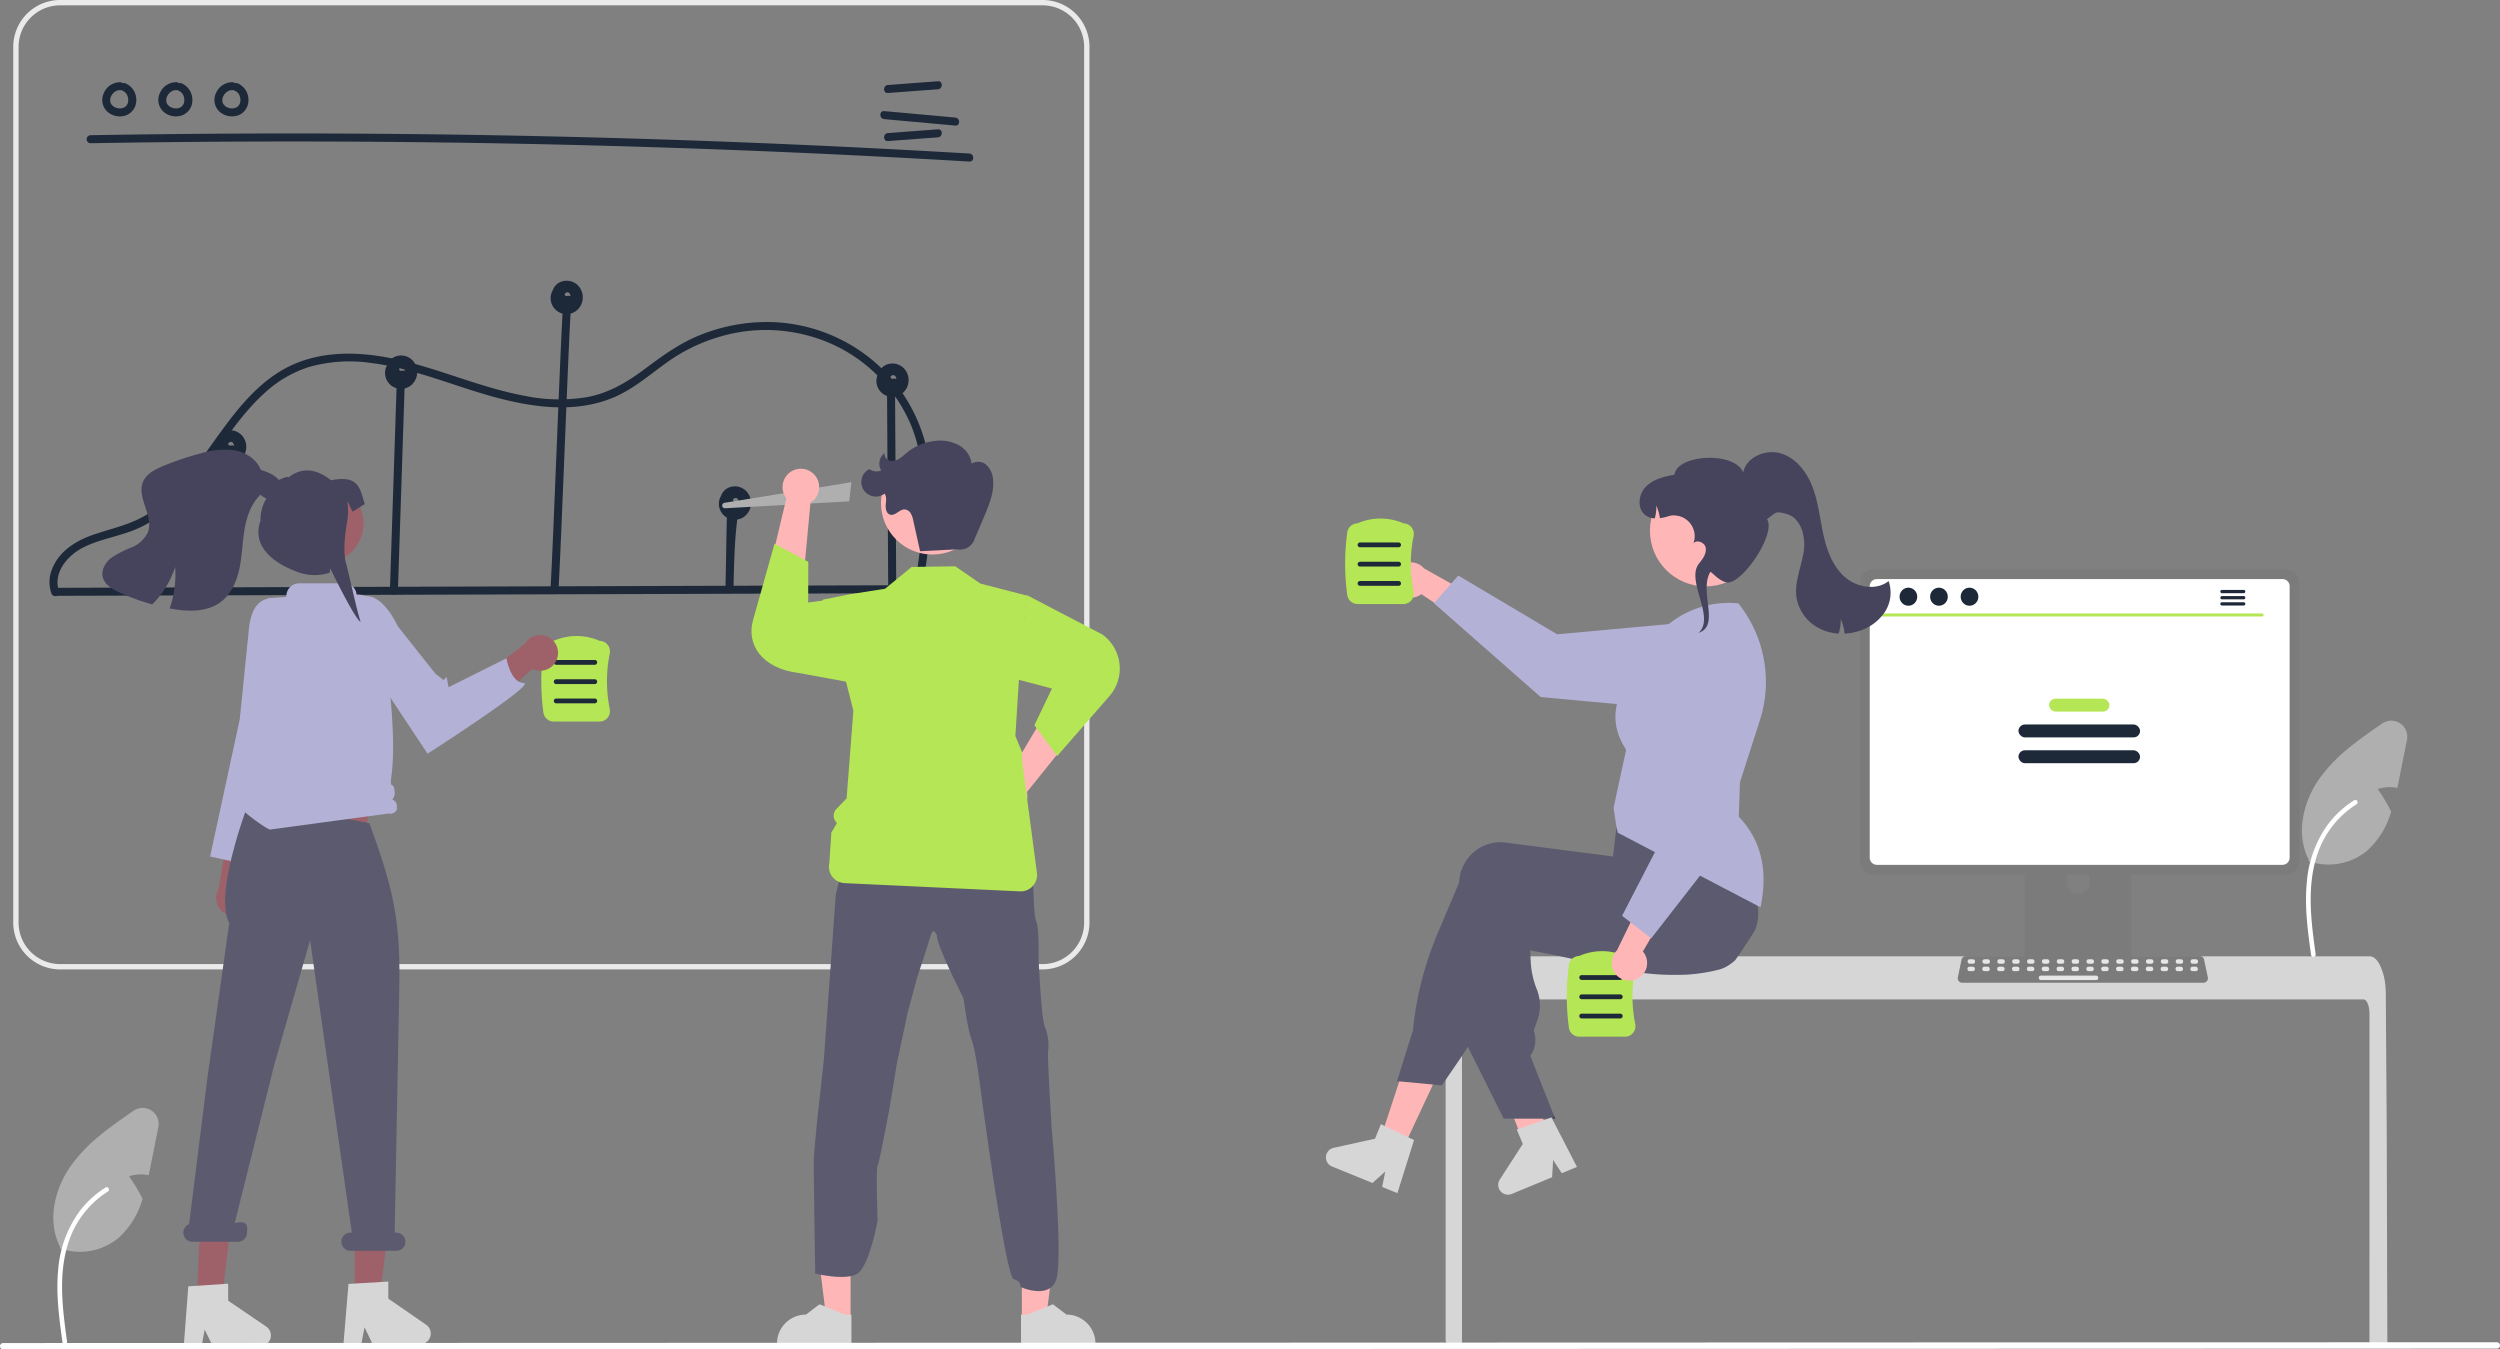<?xml version="1.0" encoding="UTF-8"?>
<svg xmlns="http://www.w3.org/2000/svg" width="623.5" height="336.547" viewBox="0 0 623.5 336.547">
  <rect x="0" y="0" width="623.5" height="336.547" fill="#808080" stroke="none"/>
  <g id="COLLABORATION" transform="translate(0)">
    <path id="Tracé_432" data-name="Tracé 432" d="M178.1,616.97l-1.945,9.758c-.147.746-.3,1.505-.466,2.258a9.515,9.515,0,0,0-4.889.273,45.629,45.629,0,0,1,3.357,5.615,20.665,20.665,0,0,1-6.034,9.791,15.132,15.132,0,0,1-14.62,2.571l.087-.386c-3.237-6.281-1.479-14.2,2.544-20a38.883,38.883,0,0,1,7.227-7.639c2.717-2.265,5.655-4.3,8.565-6.3a3.99,3.99,0,0,1,6.174,4.063Z" transform="translate(-138.604 -335.897)" fill="#afafaf"></path>
    <path id="a4b268fa-75d0-4ac1-9d87-14bdca948464-2189" d="M154.7,680.626c-.819-5.963-1.66-12-1.086-18.029a28.355,28.355,0,0,1,5.468-14.867,24.731,24.731,0,0,1,6.345-5.75c.635-.4,1.218.605.587,1a23.511,23.511,0,0,0-9.3,11.221c-2.025,5.15-2.35,10.764-2,16.234.211,3.308.658,6.594,1.109,9.877a.6.6,0,0,1-.406.715.585.585,0,0,1-.715-.406Z" transform="translate(-139.111 -345.81)" fill="#fff"></path>
    <path id="Tracé_433" data-name="Tracé 433" d="M165.4,249.765q42.8-.744,85.6-.214t85.571,2.347q24,1.018,47.982,2.439c1.284.076,1.28-1.922,0-2q-42.729-2.528-85.52-3.784t-85.595-1.224q-24.022.016-48.042.435a1,1,0,0,0,0,2Z" transform="translate(-142.789 -214.043)" fill="#1d2939"></path>
    <path id="Tracé_434" data-name="Tracé 434" d="M463.941,230.706l12.476-.929c1.275-.095,1.285-2.094,0-2l-12.476.929C462.666,228.8,462.656,230.8,463.941,230.706Z" transform="translate(-242.491 -207.513)" fill="#1d2939"></path>
    <path id="Tracé_435" data-name="Tracé 435" d="M463.941,248.706l12.476-.929c1.275-.095,1.285-2.094,0-2l-12.476.929C462.666,246.8,462.656,248.8,463.941,248.706Z" transform="translate(-242.491 -213.524)" fill="#1d2939"></path>
    <path id="Tracé_436" data-name="Tracé 436" d="M462.533,240.951l17.738,1.611c1.28.116,1.272-1.883,0-2l-17.738-1.611C461.253,238.836,461.261,240.835,462.533,240.951Z" transform="translate(-242.022 -211.243)" fill="#1d2939"></path>
    <path id="Tracé_437" data-name="Tracé 437" d="M174.718,228.141a4.42,4.42,0,0,0-4.085,2.668,3.979,3.979,0,0,0,.916,4.726,4.73,4.73,0,0,0,4.482.911,4,4,0,0,0,2.68-3.758,4.467,4.467,0,0,0-2.783-4.309,1,1,0,0,0-1.229.7,1.027,1.027,0,0,0,.7,1.229c.174.067-.159-.086,0,0,.067.036.135.069.2.108s.109.069.164.1c.186.122-.091-.089.028.02.1.095.206.187.3.292.036.04.175.15.067.073-.083-.059-.032-.045,0,0s.05.071.074.107a3.565,3.565,0,0,1,.212.367c.015.029.028.059.043.088.028.054.069.069,0,0s-.023-.061,0,0c.015.041.031.082.045.123a3.849,3.849,0,0,1,.118.411c.015.064.026.129.039.194.045.229-.007-.143,0,.028.009.142.019.283.017.426q0,.1-.009.2c0,.033-.006.065-.008.1-.01.157-.011-.057.011-.072a1.844,1.844,0,0,0-.09.411c-.018.062-.039.123-.059.184-.07.214.065-.117-.009.03a3.659,3.659,0,0,1-.2.366c-.033.049-.155.161-.055.083s-.057.061-.093.1-.093.094-.142.139a1.129,1.129,0,0,1-.1.086c-.006,0,.167-.116.074-.056-.119.076-.231.157-.356.223-.015.008-.174.082-.174.084-.007-.027.206-.075.06-.028l-.091.032a3.263,3.263,0,0,1-.406.108c-.031.006-.065.009-.1.017-.1.027.1-.016.1-.012a.871.871,0,0,0-.227.02,3.722,3.722,0,0,1-.426,0l-.1-.007c-.076,0-.132-.059-.031,0,.078.046.072.012,0,0l-.1-.017a3.879,3.879,0,0,1-.416-.1c-.074-.022-.145-.048-.218-.074a.578.578,0,0,1-.092-.035c0-.008.187.089.088.036-.125-.067-.254-.124-.376-.2-.065-.039-.127-.082-.191-.124a.615.615,0,0,1-.079-.057c0-.008.155.133.075.057-.1-.1-.21-.183-.306-.286l-.065-.072-.021-.024q-.081-.1,0,0c.053.016.051.074,0,0l-.055-.08a2.088,2.088,0,0,1-.206-.369s.087.24.024.056c-.012-.035-.025-.069-.037-.1q-.034-.1-.061-.21c-.017-.07-.026-.142-.044-.212-.029-.118.017.093.012.088s-.01-.118-.011-.143c-.008-.157.01-.309.013-.465,0-.121-.01.094-.012.088a.338.338,0,0,1,.019-.106c.018-.082.035-.164.057-.246s.055-.185.088-.276c.012-.034.027-.067.039-.1.042-.125-.083.152-.014.038.1-.156.166-.324.267-.478.024-.036.169-.239.092-.137s.079-.091.108-.124c.123-.136.267-.249.394-.379.075-.077-.052.038-.06.043.039-.028.078-.057.118-.085q.1-.072.213-.136c.082-.048.175-.084.254-.135s-.072.026-.075.028a.744.744,0,0,1,.134-.051c.077-.027.414-.173.484-.127,0,0-.255.02-.052.007.048,0,.1-.008.144-.01.1,0,.195,0,.292,0a1.006,1.006,0,0,0,1-1,1.021,1.021,0,0,0-1-1Z" transform="translate(-144.721 -207.634)" fill="#1d2939"></path>
    <path id="Tracé_438" data-name="Tracé 438" d="M195.718,228.141a4.42,4.42,0,0,0-4.085,2.668,3.979,3.979,0,0,0,.916,4.726,4.73,4.73,0,0,0,4.482.911,4,4,0,0,0,2.68-3.758,4.467,4.467,0,0,0-2.783-4.309,1,1,0,0,0-1.229.7,1.027,1.027,0,0,0,.7,1.229c.174.067-.159-.086,0,0,.067.036.135.069.2.108s.109.069.164.1c.186.122-.091-.089.028.02.1.095.206.187.3.292.036.04.175.15.067.073-.083-.059-.032-.045,0,0s.05.071.074.107a3.555,3.555,0,0,1,.212.367c.015.029.028.059.043.088.028.054.069.069,0,0s-.023-.061,0,0c.015.041.031.082.045.123a3.853,3.853,0,0,1,.118.411c.015.064.026.129.039.194.045.229-.006-.143,0,.028.009.142.02.283.017.426q0,.1-.009.2c0,.033-.006.065-.008.1-.01.157-.011-.057.011-.072a1.846,1.846,0,0,0-.09.411c-.018.062-.039.123-.059.184-.07.214.065-.117-.009.03a3.664,3.664,0,0,1-.2.366c-.033.049-.155.161-.055.083s-.057.061-.093.1-.093.094-.142.139a1.133,1.133,0,0,1-.1.086c-.006,0,.167-.116.074-.056-.119.076-.231.157-.356.223-.015.008-.174.082-.174.084-.007-.027.206-.075.06-.028l-.091.032a3.264,3.264,0,0,1-.406.108c-.031.006-.065.009-.1.017-.1.027.1-.016.1-.012a.871.871,0,0,0-.227.02,3.721,3.721,0,0,1-.426,0l-.1-.007c-.076,0-.132-.059-.031,0,.078.046.072.012,0,0l-.1-.017a3.883,3.883,0,0,1-.416-.1c-.073-.022-.145-.048-.218-.074a.578.578,0,0,1-.092-.035c0-.008.187.089.088.036-.125-.067-.254-.124-.376-.2-.065-.039-.127-.082-.191-.124a.615.615,0,0,1-.079-.057c0-.008.155.133.075.057-.1-.1-.21-.183-.306-.286l-.065-.072-.021-.024q-.081-.1,0,0c.053.016.051.074,0,0l-.055-.08a2.087,2.087,0,0,1-.207-.369s.087.24.024.056c-.012-.035-.025-.069-.037-.1q-.034-.1-.061-.21c-.017-.07-.026-.142-.044-.212-.029-.118.017.093.012.088s-.01-.118-.011-.143c-.008-.157.01-.309.013-.465,0-.121-.01.094-.013.088a.339.339,0,0,1,.019-.106c.018-.082.035-.164.057-.246s.055-.185.088-.276c.012-.034.027-.067.039-.1.042-.125-.083.152-.014.038.1-.156.166-.324.267-.478.024-.036.169-.239.092-.137s.079-.091.108-.124c.123-.136.267-.249.394-.379.075-.077-.052.038-.06.043.039-.028.078-.057.118-.085q.1-.072.213-.136c.082-.048.175-.084.254-.135s-.072.026-.075.028a.744.744,0,0,1,.134-.051c.077-.027.414-.173.484-.127,0,0-.255.02-.052.007.048,0,.1-.008.144-.01.1,0,.195,0,.292,0a1.006,1.006,0,0,0,1-1,1.021,1.021,0,0,0-1-1Z" transform="translate(-151.734 -207.634)" fill="#1d2939"></path>
    <path id="Tracé_439" data-name="Tracé 439" d="M216.718,228.141a4.42,4.42,0,0,0-4.085,2.668,3.979,3.979,0,0,0,.916,4.726,4.73,4.73,0,0,0,4.482.911,4,4,0,0,0,2.68-3.758,4.467,4.467,0,0,0-2.783-4.309,1,1,0,0,0-1.229.7,1.027,1.027,0,0,0,.7,1.229c.174.067-.159-.086,0,0,.067.036.135.069.2.108s.109.069.164.1c.186.122-.091-.089.028.02.1.095.206.187.3.292.036.04.175.15.067.073-.083-.059-.032-.045,0,0s.05.071.074.107a3.565,3.565,0,0,1,.212.367c.015.029.028.059.043.088.028.054.069.069,0,0s-.023-.061,0,0c.015.041.031.082.045.123a3.853,3.853,0,0,1,.118.411c.015.064.026.129.039.194.045.229-.007-.143,0,.028.009.142.02.283.017.426q0,.1-.009.2c0,.033-.006.065-.008.1-.01.157-.011-.057.011-.072a1.844,1.844,0,0,0-.09.411c-.018.062-.039.123-.059.184-.07.214.065-.117-.009.03a3.655,3.655,0,0,1-.2.366c-.033.049-.155.161-.055.083s-.057.061-.093.1-.093.094-.142.139a1.129,1.129,0,0,1-.1.086c-.006,0,.167-.116.074-.056-.119.076-.231.157-.356.223-.015.008-.174.082-.174.084-.007-.027.206-.075.06-.028l-.091.032a3.263,3.263,0,0,1-.406.108c-.031.006-.065.009-.1.017-.1.027.1-.016.1-.012a.871.871,0,0,0-.227.02,3.722,3.722,0,0,1-.426,0l-.1-.007c-.076,0-.132-.059-.031,0,.078.046.072.012,0,0l-.1-.017a3.886,3.886,0,0,1-.416-.1c-.074-.022-.145-.048-.218-.074a.578.578,0,0,1-.092-.035c0-.008.187.089.088.036-.125-.067-.254-.124-.376-.2-.065-.039-.127-.082-.191-.124a.615.615,0,0,1-.079-.057c0-.008.155.133.075.057-.1-.1-.21-.183-.306-.286l-.065-.072-.021-.024q-.081-.1,0,0c.053.016.051.074,0,0l-.055-.08a2.086,2.086,0,0,1-.207-.369s.087.24.024.056c-.012-.035-.025-.069-.037-.1q-.034-.1-.061-.21c-.017-.07-.026-.142-.044-.212-.029-.118.017.093.012.088s-.01-.118-.011-.143c-.008-.157.01-.309.013-.465,0-.121-.01.094-.013.088a.339.339,0,0,1,.019-.106c.018-.082.035-.164.057-.246s.055-.185.088-.276c.012-.034.027-.067.039-.1.042-.125-.083.152-.014.038.1-.156.166-.324.267-.478.024-.036.169-.239.092-.137s.079-.091.108-.124c.123-.136.267-.249.394-.379.075-.077-.052.038-.06.043.039-.028.078-.057.118-.085q.1-.072.213-.136c.082-.048.175-.084.254-.135s-.072.026-.075.028a.744.744,0,0,1,.134-.051c.077-.027.414-.173.484-.127,0,0-.255.02-.052.007.048,0,.1-.008.144-.01.1,0,.195,0,.292,0a1.006,1.006,0,0,0,1-1,1.021,1.021,0,0,0-1-1Z" transform="translate(-158.747 -207.634)" fill="#1d2939"></path>
    <path id="Tracé_440" data-name="Tracé 440" d="M393.619,439.124H148.58a11.7,11.7,0,0,1-11.687-11.687v-218.4a11.7,11.7,0,0,1,11.687-11.687H393.619a11.7,11.7,0,0,1,11.687,11.687v218.4A11.7,11.7,0,0,1,393.619,439.124ZM148.58,198.684a10.367,10.367,0,0,0-10.355,10.355v218.4a10.367,10.367,0,0,0,10.355,10.355H393.619a10.367,10.367,0,0,0,10.355-10.355v-218.4a10.367,10.367,0,0,0-10.355-10.355Z" transform="translate(-133.59 -197.352)" fill="#ebeaea"></path>
    <path id="Tracé_441" data-name="Tracé 441" d="M153.347,419.12l86.172-.262,85.732-.261,48.362-.147a1,1,0,0,0,0-2l-86.172.262-85.732.261-48.362.147a1,1,0,0,0,0,2Z" transform="translate(-138.763 -270.523)" fill="#1d2939"></path>
    <path id="Tracé_442" data-name="Tracé 442" d="M218.1,401.767l.533-31.462a1,1,0,0,0-2,0l-.533,31.462A1,1,0,0,0,218.1,401.767Z" transform="translate(-160.042 -254.789)" fill="#1d2939"></path>
    <path id="Tracé_443" data-name="Tracé 443" d="M279.934,392.559l1.3-39.546.371-11.3c.042-1.286-1.956-1.285-2,0l-1.3,39.546-.371,11.3C277.893,393.846,279.891,393.844,279.934,392.559Z" transform="translate(-180.693 -245.242)" fill="#1d2939"></path>
    <path id="Tracé_444" data-name="Tracé 444" d="M341.091,313.571c-.783,14.007-2.232,55.321-3.016,69.328-.072,1.285,1.926,1.281,2,0,.783-14.007,2.232-55.321,3.016-69.328C343.161,312.286,341.163,312.29,341.091,313.571Z" transform="translate(-200.777 -235.843)" fill="#1d2939"></path>
    <path id="Tracé_445" data-name="Tracé 445" d="M403.853,392.419l-.245,13.463a1,1,0,0,0,2,0c.289-15.9,1.031-15.382,1.113-19.87a1,1,0,0,0-2,0S404.142,376.518,403.853,392.419Z" transform="translate(-222.663 -259.418)" fill="#1d2939"></path>
    <path id="Tracé_446" data-name="Tracé 446" d="M464.088,343.457l.226,37.77.065,10.815a1,1,0,0,0,2,0l-.226-37.77-.065-10.815a1,1,0,0,0-2,0Z" transform="translate(-242.861 -245.823)" fill="#1d2939"></path>
    <path id="Tracé_447" data-name="Tracé 447" d="M152.865,385.095c-1.654-4.545,2.074-8.916,5.905-10.881,4.59-2.353,9.87-2.887,14.508-5.155,6.915-3.382,11.952-9.452,16.433-15.528,4.613-6.254,8.834-12.965,14.695-18.161a29.435,29.435,0,0,1,10.7-6.194,36.884,36.884,0,0,1,15.459-1.038c10.669,1.3,20.559,5.705,30.854,8.506,9.706,2.641,20.4,4.125,29.926.019,4.84-2.086,8.8-5.585,13.049-8.613a43.489,43.489,0,0,1,13.593-6.557,40.422,40.422,0,0,1,28.91,2.546,38.792,38.792,0,0,1,18.3,19.31c4.221,10.083,3.671,21.35,2.293,31.963-.356,2.743-.781,5.477-1.209,8.21-.2,1.258,1.728,1.8,1.927.531,1.717-10.944,3.429-22.234,1.292-33.246a40.266,40.266,0,0,0-14.873-24.228,41.323,41.323,0,0,0-27.249-8.6,44.677,44.677,0,0,0-14.969,3.329c-4.942,2.044-9.126,5.074-13.376,8.261-4.37,3.278-8.875,5.989-14.3,7.058a42.606,42.606,0,0,1-15.977-.331c-10.811-2.02-20.889-6.651-31.608-9.023-9.932-2.2-20.649-2.418-29.542,3.193-6.841,4.316-11.675,11.016-16.314,17.486-4.6,6.413-9.255,13.271-15.98,17.652-4.1,2.672-8.713,3.659-13.3,5.161s-9.017,4.049-10.893,8.762a8.521,8.521,0,0,0-.174,6.1c.436,1.2,2.368.681,1.927-.531Z" transform="translate(-138.12 -237.622)" fill="#1d2939"></path>
    <path id="Tracé_448" data-name="Tracé 448" d="M86.17,166.9h0Z" transform="translate(-28.776 -55.74)" fill="#e6e6e6"></path>
    <path id="Tracé_449" data-name="Tracé 449" d="M219.572,360.485a3.971,3.971,0,0,0-4.811-1.781,3.5,3.5,0,0,0-1.991,1.854c-.038.091-.061.186-.092.279-.043.07-.1.133-.134.206a3.968,3.968,0,0,0,6.188,4.741A4.273,4.273,0,0,0,219.572,360.485Zm-2.5,1.7C217.077,362.233,217.074,362.279,217.069,362.182Zm-.254-.578Zm-1.121.451C215.679,362.031,215.677,362.028,215.694,362.055Zm.266.225C216.023,362.3,216,362.3,215.959,362.28Zm.119.057.026-.012a.033.033,0,0,1-.019,0h0l.021,0,0,0-.012,0c.01,0,.012,0,.012,0,.119-.054.038-.028-.031-.007h0a.453.453,0,0,0-.137-.044l-.013-.007c-.038-.027-.232-.178-.052-.02-.039-.034-.078-.068-.114-.106a.521.521,0,0,1-.059-.072q-.035-.061-.068-.122l0-.022c0-.018-.005-.026-.008-.037s0-.024,0-.036a.431.431,0,0,0,.025-.112l.008-.01c.029-.04.054-.087.081-.128-.145.22.057-.024.072-.055,0-.005,0,0,0-.006l.011-.005c.045-.026.087-.056.133-.081s.268-.091.046-.027c.05-.014.1-.033.15-.046l.124-.02.073,0,.05,0c-.037,0,.126.04.175.048l.02.016c.041.03.091.056.134.084-.193-.125,0,.01.039.047s.042.046.063.069a.538.538,0,0,1,.051.071c.032.058.065.117.1.174l.009.015s0,0,0,.006a1.579,1.579,0,0,0,.077.272.22.22,0,0,1,0,.023c0,.051.007.1.007.152v.01A1.094,1.094,0,0,0,216.078,362.336Z" transform="translate(-158.714 -251.158)" fill="#1d2939"></path>
    <path id="Tracé_450" data-name="Tracé 450" d="M218.114,364.255s0,0,0,0Z" transform="translate(-160.715 -253.091)" fill="#e6e6e6"></path>
    <path id="Tracé_451" data-name="Tracé 451" d="M218.113,364.255h0Z" transform="translate(-160.715 -253.091)" fill="#e6e6e6"></path>
    <path id="Tracé_452" data-name="Tracé 452" d="M218.112,364.257h0S218.112,364.257,218.112,364.257Z" transform="translate(-160.713 -253.092)" fill="#e6e6e6"></path>
    <path id="Tracé_453" data-name="Tracé 453" d="M86.177,166.9Z" transform="translate(-28.78 -55.739)" fill="#e6e6e6"></path>
    <path id="Tracé_454" data-name="Tracé 454" d="M150.17,138.9h0Z" transform="translate(-50.15 -46.389)" fill="#e6e6e6"></path>
    <path id="Tracé_455" data-name="Tracé 455" d="M283.572,332.485a3.971,3.971,0,0,0-4.811-1.781,3.494,3.494,0,0,0-1.991,1.854c-.038.091-.061.186-.092.279-.043.07-.1.133-.134.206a3.968,3.968,0,0,0,6.188,4.741A4.273,4.273,0,0,0,283.572,332.485Zm-2.5,1.7C281.077,334.233,281.074,334.279,281.069,334.182Zm-.254-.578Zm-1.121.451C279.679,334.031,279.677,334.028,279.694,334.055Zm.266.225C280.023,334.3,280,334.3,279.959,334.28Zm.119.057.026-.012a.033.033,0,0,1-.019,0h0l.021,0,0,0-.012,0c.01,0,.012,0,.012,0,.119-.054.038-.028-.031-.007h0a.454.454,0,0,0-.137-.044l-.013-.007c-.038-.027-.232-.178-.052-.02-.039-.034-.078-.068-.114-.106a.517.517,0,0,1-.059-.072q-.035-.061-.068-.122l0-.022c0-.018-.005-.026-.008-.037s0-.024,0-.036a.431.431,0,0,0,.025-.112l.008-.01c.029-.04.054-.087.081-.128-.145.22.057-.024.072-.055,0-.005,0,0,0-.006l.011-.005c.045-.026.087-.056.133-.081s.268-.091.046-.027c.05-.014.1-.033.15-.046l.124-.02.073,0,.05,0c-.037,0,.126.04.175.048l.02.016c.041.03.091.056.134.084-.193-.125,0,.01.039.047s.042.046.063.069a.537.537,0,0,1,.051.071c.032.058.065.117.1.174l.009.015a.05.05,0,0,0,0,.006,1.578,1.578,0,0,0,.077.272.228.228,0,0,1,0,.023c0,.051.007.1.007.152v.01a1.094,1.094,0,0,0-1-.007Z" transform="translate(-180.087 -241.807)" fill="#1d2939"></path>
    <path id="Tracé_456" data-name="Tracé 456" d="M282.112,336.257h0S282.112,336.257,282.112,336.257Z" transform="translate(-182.087 -243.741)" fill="#e6e6e6"></path>
    <path id="Tracé_457" data-name="Tracé 457" d="M150.177,138.9Z" transform="translate(-50.153 -46.388)" fill="#e6e6e6"></path>
    <path id="Tracé_458" data-name="Tracé 458" d="M282.114,336.255s0,0,0,0Z" transform="translate(-182.088 -243.74)" fill="#e6e6e6"></path>
    <path id="Tracé_459" data-name="Tracé 459" d="M282.113,336.255h0Z" transform="translate(-182.088 -243.74)" fill="#e6e6e6"></path>
    <path id="Tracé_460" data-name="Tracé 460" d="M212.177,152.9Z" transform="translate(-70.859 -51.063)" fill="#e6e6e6"></path>
    <path id="Tracé_461" data-name="Tracé 461" d="M345.572,304.485a3.971,3.971,0,0,0-4.811-1.781,3.494,3.494,0,0,0-1.991,1.854c-.038.091-.061.186-.092.279-.043.07-.1.133-.134.206a3.968,3.968,0,0,0,6.188,4.741A4.273,4.273,0,0,0,345.572,304.485Zm-2.5,1.7C343.077,306.233,343.074,306.279,343.069,306.182Zm-.254-.578Zm-1.121.451C341.679,306.031,341.677,306.028,341.694,306.055Zm.266.225C342.023,306.3,342,306.3,341.959,306.28Zm.119.057.026-.012a.033.033,0,0,1-.019,0h0l.021,0,0,0-.012,0c.01,0,.012,0,.012,0,.119-.054.038-.028-.031-.007h0a.454.454,0,0,0-.137-.044l-.013-.007c-.038-.027-.232-.178-.052-.02-.039-.034-.078-.068-.114-.106a.519.519,0,0,1-.059-.072q-.035-.061-.068-.122l0-.022c0-.018-.005-.026-.008-.037s0-.024,0-.036a.431.431,0,0,0,.025-.112l.008-.01c.029-.04.054-.087.081-.128-.145.22.057-.024.072-.055,0-.005,0,0,0-.006l.011-.005c.045-.026.087-.056.133-.081s.268-.091.046-.027c.05-.014.1-.033.15-.046l.124-.02.073,0,.05,0c-.037,0,.126.04.175.048l.02.016c.041.03.091.056.134.084-.193-.125,0,.01.039.047s.042.046.063.069a.538.538,0,0,1,.051.071c.032.058.065.117.1.174l.009.015a.044.044,0,0,0,0,.006,1.58,1.58,0,0,0,.077.272.217.217,0,0,1,0,.023c0,.051.007.1.007.152v.01A1.094,1.094,0,0,0,342.078,306.336Z" transform="translate(-200.793 -232.456)" fill="#1d2939"></path>
    <path id="Tracé_462" data-name="Tracé 462" d="M212.17,152.9h0Z" transform="translate(-70.856 -51.064)" fill="#e6e6e6"></path>
    <path id="Tracé_463" data-name="Tracé 463" d="M344.114,350.255h0Z" transform="translate(-202.794 -248.416)" fill="#e6e6e6"></path>
    <path id="Tracé_464" data-name="Tracé 464" d="M344.112,350.257h0Z" transform="translate(-202.792 -248.416)" fill="#e6e6e6"></path>
    <path id="Tracé_465" data-name="Tracé 465" d="M344.114,350.255s0,0,0,0Z" transform="translate(-202.794 -248.416)" fill="#e6e6e6"></path>
    <path id="Tracé_466" data-name="Tracé 466" d="M408.572,381.485a3.971,3.971,0,0,0-4.811-1.781,3.5,3.5,0,0,0-1.991,1.854c-.038.091-.061.186-.092.279-.043.07-.1.133-.134.206a3.968,3.968,0,0,0,6.188,4.741,4.273,4.273,0,0,0,.84-5.3Zm-2.5,1.7C406.077,383.233,406.074,383.279,406.069,383.182Zm-.254-.578Zm-1.121.451C404.679,383.031,404.677,383.028,404.694,383.055Zm.266.225C405.023,383.3,405,383.3,404.959,383.28Zm.119.057.026-.012a.033.033,0,0,1-.019,0h0l.021,0,0,0-.012,0c.01,0,.012,0,.012,0,.119-.054.038-.028-.031-.007h0a.453.453,0,0,0-.137-.044l-.013-.007c-.038-.027-.232-.178-.052-.02-.039-.034-.078-.068-.114-.106a.527.527,0,0,1-.059-.072q-.035-.061-.068-.122l0-.022c0-.018-.005-.026-.008-.037s0-.024,0-.036a.43.43,0,0,0,.025-.112l.008-.01c.029-.04.054-.087.081-.128-.145.22.057-.024.072-.055,0-.005,0,0,0-.006l.011-.005c.045-.026.087-.056.133-.081s.268-.091.046-.027c.05-.014.1-.033.15-.046l.124-.02.073,0,.05,0c-.037,0,.126.04.175.048l.02.016c.041.03.091.056.134.084-.193-.125,0,.01.039.047s.042.046.063.069a.535.535,0,0,1,.051.071c.032.058.065.117.1.174l.009.015s0,0,0,.006a1.577,1.577,0,0,0,.077.272c0,.007,0,.015,0,.023,0,.051.007.1.007.152v.01A1.094,1.094,0,0,0,405.078,383.336Z" transform="translate(-221.833 -258.171)" fill="#1d2939"></path>
    <path id="Tracé_467" data-name="Tracé 467" d="M275.17,121.905h0Z" transform="translate(-91.895 -40.712)" fill="#e6e6e6"></path>
    <path id="Tracé_468" data-name="Tracé 468" d="M407.113,319.255h0Z" transform="translate(-223.833 -238.063)" fill="#e6e6e6"></path>
    <path id="Tracé_469" data-name="Tracé 469" d="M407.112,319.257h0S407.112,319.257,407.112,319.257Z" transform="translate(-223.832 -238.063)" fill="#e6e6e6"></path>
    <path id="Tracé_470" data-name="Tracé 470" d="M407.114,319.255s0,0,0,0Z" transform="translate(-223.834 -238.063)" fill="#e6e6e6"></path>
    <path id="Tracé_471" data-name="Tracé 471" d="M275.177,121.9Z" transform="translate(-91.898 -40.711)" fill="#e6e6e6"></path>
    <path id="Tracé_472" data-name="Tracé 472" d="M466.113,339.255h0Z" transform="translate(-243.537 -244.742)" fill="#e6e6e6"></path>
    <path id="Tracé_473" data-name="Tracé 473" d="M467.572,335.485a3.971,3.971,0,0,0-4.811-1.781,3.5,3.5,0,0,0-1.991,1.854c-.038.091-.061.186-.092.279-.043.07-.1.133-.134.206a3.968,3.968,0,0,0,6.188,4.741,4.273,4.273,0,0,0,.84-5.3Zm-2.5,1.7C465.077,337.233,465.074,337.279,465.069,337.182Zm-.254-.578Zm-1.121.451C463.679,337.031,463.677,337.028,463.694,337.055Zm.266.225C464.023,337.3,464,337.3,463.959,337.28Zm.119.057.026-.012a.034.034,0,0,1-.019,0h0l.021,0,0,0-.012,0c.01,0,.012,0,.012,0,.119-.054.038-.028-.031-.007h0a.455.455,0,0,0-.137-.044l-.013-.007c-.038-.027-.232-.178-.052-.02-.039-.034-.078-.068-.114-.105a.525.525,0,0,1-.059-.072q-.035-.061-.068-.122l0-.022c0-.018-.005-.026-.008-.037s0-.024,0-.036a.432.432,0,0,0,.025-.112l.008-.01c.029-.04.054-.087.081-.128-.145.22.057-.024.072-.055,0-.005,0,0,0-.006l.011-.005c.045-.026.087-.056.133-.081s.268-.091.046-.027c.05-.014.1-.033.15-.046l.124-.02.073,0,.05,0c-.037,0,.126.04.175.048l.02.016c.041.03.091.056.134.084-.193-.125,0,.01.039.047s.042.046.063.069a.541.541,0,0,1,.051.071c.032.058.065.117.1.174l.009.015a.05.05,0,0,0,0,.006,1.576,1.576,0,0,0,.077.272.217.217,0,0,1,0,.023c0,.051.007.1.007.152v.01a1.1,1.1,0,0,0-1-.007Z" transform="translate(-241.536 -242.809)" fill="#1d2939"></path>
    <path id="Tracé_474" data-name="Tracé 474" d="M334.17,141.9h0Z" transform="translate(-111.599 -47.391)" fill="#e6e6e6"></path>
    <path id="Tracé_475" data-name="Tracé 475" d="M334.177,141.9Z" transform="translate(-111.602 -47.39)" fill="#e6e6e6"></path>
    <path id="Tracé_476" data-name="Tracé 476" d="M466.114,339.255s0,0,0,0Z" transform="translate(-243.537 -244.742)" fill="#e6e6e6"></path>
    <path id="Tracé_477" data-name="Tracé 477" d="M466.112,339.257h0S466.112,339.257,466.112,339.257Z" transform="translate(-243.536 -244.743)" fill="#e6e6e6"></path>
    <path id="Tracé_478" data-name="Tracé 478" d="M434.048,382.686l-30.969,1.721a.683.683,0,0,1-.148-1.356l31.653-5.151Z" transform="translate(-222.246 -257.648)" fill="#afafaf"></path>
    <path id="Tracé_479" data-name="Tracé 479" d="M506.991,478.757l11.67-19.634,8.626,4.074s-14.863,18.564-15.336,19.1a4.567,4.567,0,1,1-4.959-3.538Z" transform="translate(-255.831 -284.773)" fill="#ffb6b6"></path>
    <path id="Tracé_480" data-name="Tracé 480" d="M515.248,420.126l18.907,9.864a10.467,10.467,0,0,1,1.772,15.371l-13.034,14.952-5.678-7.695,4.377-9.151-8.475-2.235Z" transform="translate(-259.234 -271.75)" fill="#b5e655"></path>
    <path id="Tracé_481" data-name="Tracé 481" d="M429.569,381.329l-2.13,22.741-9.539.016s5.473-23.142,5.672-23.828a4.567,4.567,0,1,1,6,1.071Z" transform="translate(-227.436 -255.97)" fill="#ffb6b6"></path>
    <path id="Tracé_482" data-name="Tracé 482" d="M447.027,437.212l-21.956-4.026c-9.246-1.112-13.04-7.2-11.372-13.129l5.369-19.1,8.428,4.519-.032,10.144,11.8-1.613Z" transform="translate(-225.905 -265.35)" fill="#b5e655"></path>
    <path id="Tracé_483" data-name="Tracé 483" d="M314.034,482.316H308l-2.872-23.286h8.91Z" transform="translate(-101.9 -153.298)" fill="#ffb6b6"></path>
    <path id="Tracé_484" data-name="Tracé 484" d="M441.446,695.769H422.881v-.235a7.226,7.226,0,0,1,7.225-7.226h0l3.391-2.573,6.327,2.573h1.621Z" transform="translate(-229.099 -360.453)" fill="#d6d6d6"></path>
    <path id="Tracé_485" data-name="Tracé 485" d="M382.635,482.316h6.037l2.872-23.286h-8.91Z" transform="translate(-127.785 -153.298)" fill="#ffb6b6"></path>
    <path id="Tracé_486" data-name="Tracé 486" d="M514.251,695.769h18.565v-.235a7.226,7.226,0,0,0-7.225-7.226h0l-3.391-2.573-6.327,2.573H514.25Z" transform="translate(-259.613 -360.453)" fill="#d6d6d6"></path>
    <path id="Tracé_487" data-name="Tracé 487" d="M436.655,592.368c.089-1.329.8-8.677.8-8.677l1.7-15.584,2.993-41.309,2.668-10.858,13.2,5.144,10.715-5.137,12.735,4.071,9.916,3.719s.017,1.592.093,3.515c.1,2.517.28,5.6.7,6.406.709,1.418.531,9.029.531,9.029s.7,15.486,1.592,17.184a11.8,11.8,0,0,1,.8,5.943c-.267.709.887,19.307.887,19.307s2.964,32.911,1.1,37.874-8.885,1.712-8.885,1.712.34-1.324-1.7-1.948-8.244-47.29-8.244-47.29-1.155-9.568-2.216-12.311-2.038-10.447-2.038-10.447-6.554-12.752-6.639-15.588c0,0-.858-2.653-1.668.267s-3.2,9.916-3.2,9.916l-2.331,8.592-2.742,12.837-1.774,10.808s-2.657,14.344-3.082,14.964,0,13.724,0,13.724-2.055,11.16-4.958,13.109-10.6.031-10.6.031S436.566,593.7,436.655,592.368Z" transform="translate(-233.695 -303.748)" fill="#5c5a6f"></path>
    <path id="Tracé_488" data-name="Tracé 488" d="M447.261,445.421l-1.687,21.858-2.535,2.624a2.445,2.445,0,0,0,.128,3.521h0l-1.4,2.395-.495,7.546a4.1,4.1,0,0,0,3.8,5.055l43.714,2.054a4.1,4.1,0,0,0,4.258-4.637l-3.717-27.983v-2.092l-1.664-4.041.855-13.537,1.989-21.486-11.564-2.987-6.27-4.314-10.893.173L455.17,415l-8.813,1.38-6.665,1.325-.849,1.845,1.7-.369,6.155,24Z" transform="translate(-234.43 -268.167)" fill="#b5e655"></path>
    <circle id="Ellipse_70" data-name="Ellipse 70" cx="12.832" cy="12.832" r="12.832" transform="translate(219.721 112.638)" fill="#ffb6b6"></circle>
    <path id="Tracé_489" data-name="Tracé 489" d="M469.1,389.923l9.271-.473a3.825,3.825,0,0,0,4.4-2.729c.857-1.991,1.714-3.982,2.549-5.982,1.155-2.767,2.29-5.688,1.995-8.672a5.518,5.518,0,0,0-1.6-3.617,3.064,3.064,0,0,0-3.723-.377,6.3,6.3,0,0,0-3.125-4.537,9.648,9.648,0,0,0-5.5-1.167,13.281,13.281,0,0,0-7.564,2.981,16.418,16.418,0,0,1-1.93,1.529,3.029,3.029,0,0,1-2.355.436,1.7,1.7,0,0,1-1.251-1.858,3.279,3.279,0,0,0-.839,4.329,3.026,3.026,0,0,1-2.957-.35,3.616,3.616,0,1,0,3.792,6.12c.563.788.353,1.859.28,2.825s.186,2.166,1.117,2.432c1.258.361,2.278-1.334,3.587-1.316A1.969,1.969,0,0,1,466.8,380.5a5.81,5.81,0,0,1,.625,1.824l1.675,7.542" transform="translate(-239.645 -252.449)" fill="#45445c"></path>
    <path id="Tracé_490" data-name="Tracé 490" d="M903.662,569.8c0-1.987-.667-3.6-1.487-3.6H678.823c-.823,0-1.487,1.616-1.49,3.6v81.8a.742.742,0,0,1-.671.739q-.9.086-1.8.161c-.015,0-.03,0-.044,0-.326.03-.652.052-.979.078h0q-.252-.465-.5-.939a.745.745,0,0,1-.084-.344V565.126c0-.549.022-1.1.059-1.646a21.1,21.1,0,0,1,.278-2.232c.627-3.444,2.043-5.776,3.652-5.783H903.751a1.736,1.736,0,0,1,.682.144,2.659,2.659,0,0,1,.842.59,5.214,5.214,0,0,1,.827,1.131,14.882,14.882,0,0,1,1.561,5.906c0,.022,0,.044,0,.067.052.6.078,1.212.074,1.824l.052,7.944.033,4.738.1,14.866.037,5.279.163,54.2h0a.741.741,0,0,1-.741.741H904.4a.741.741,0,0,1-.741-.741Z" transform="translate(-312.714 -316.948)" fill="#d6d6d6"></path>
    <path id="Tracé_491" data-name="Tracé 491" d="M915.357,499.652H891.291a1.284,1.284,0,0,0-1.282,1.285v38.018h26.634V500.937a1.285,1.285,0,0,0-1.286-1.285Zm-11.952,21.6a2.855,2.855,0,0,1-2.842-2.842v-4.385a2.842,2.842,0,0,1,5.684,0v4.385A2.855,2.855,0,0,1,903.4,521.253Z" transform="translate(-385.102 -298.308)" fill="#7b7b7b"></path>
    <path id="Tracé_492" data-name="Tracé 492" d="M889.885,556.837v3.668a.718.718,0,0,0,.717.717h25.365a.721.721,0,0,0,.717-.717v-3.668Z" transform="translate(-385.06 -317.406)" fill="#3f3d56"></path>
    <path id="Tracé_493" data-name="Tracé 493" d="M934.647,410.571H831.772a3.34,3.34,0,0,0-3.334,3.334v69.421a3.337,3.337,0,0,0,3.334,3.334H934.647a3.337,3.337,0,0,0,3.334-3.334V413.9a3.339,3.339,0,0,0-3.334-3.334Z" transform="translate(-364.539 -268.559)" fill="#7b7b7b"></path>
    <path id="Tracé_494" data-name="Tracé 494" d="M935,414.186H833.84a1.787,1.787,0,0,0-1.783,1.787v67.7a1.786,1.786,0,0,0,1.783,1.783H935a1.786,1.786,0,0,0,1.783-1.783v-67.7A1.787,1.787,0,0,0,935,414.186Z" transform="translate(-365.748 -269.766)" fill="#fff"></path>
    <path id="Tracé_495" data-name="Tracé 495" d="M926.3,562H866.115a1.107,1.107,0,0,1-1.083-1.335l.934-4.435a1.112,1.112,0,0,1,1.083-.879h58.316a1.112,1.112,0,0,1,1.083.879l.934,4.435A1.107,1.107,0,0,1,926.3,562Z" transform="translate(-376.752 -316.911)" fill="#7b7b7b"></path>
    <rect id="Rectangle_394" data-name="Rectangle 394" width="1.854" height="1.112" rx="0.488" transform="translate(490.724 239.242)" fill="#e6e6e6"></rect>
    <rect id="Rectangle_395" data-name="Rectangle 395" width="1.854" height="1.112" rx="0.488" transform="translate(494.431 239.242)" fill="#e6e6e6"></rect>
    <rect id="Rectangle_396" data-name="Rectangle 396" width="1.854" height="1.112" rx="0.488" transform="translate(498.138 239.242)" fill="#e6e6e6"></rect>
    <rect id="Rectangle_397" data-name="Rectangle 397" width="1.854" height="1.112" rx="0.488" transform="translate(501.845 239.242)" fill="#e6e6e6"></rect>
    <rect id="Rectangle_398" data-name="Rectangle 398" width="1.854" height="1.112" rx="0.488" transform="translate(505.552 239.242)" fill="#e6e6e6"></rect>
    <rect id="Rectangle_399" data-name="Rectangle 399" width="1.854" height="1.112" rx="0.488" transform="translate(509.259 239.242)" fill="#e6e6e6"></rect>
    <rect id="Rectangle_400" data-name="Rectangle 400" width="1.854" height="1.112" rx="0.488" transform="translate(512.966 239.242)" fill="#e6e6e6"></rect>
    <rect id="Rectangle_401" data-name="Rectangle 401" width="1.854" height="1.112" rx="0.488" transform="translate(516.674 239.242)" fill="#e6e6e6"></rect>
    <rect id="Rectangle_402" data-name="Rectangle 402" width="1.854" height="1.112" rx="0.488" transform="translate(520.381 239.242)" fill="#e6e6e6"></rect>
    <rect id="Rectangle_403" data-name="Rectangle 403" width="1.854" height="1.112" rx="0.488" transform="translate(524.088 239.242)" fill="#e6e6e6"></rect>
    <rect id="Rectangle_404" data-name="Rectangle 404" width="1.854" height="1.112" rx="0.488" transform="translate(527.795 239.242)" fill="#e6e6e6"></rect>
    <rect id="Rectangle_405" data-name="Rectangle 405" width="1.854" height="1.112" rx="0.488" transform="translate(531.502 239.242)" fill="#e6e6e6"></rect>
    <rect id="Rectangle_406" data-name="Rectangle 406" width="1.854" height="1.112" rx="0.488" transform="translate(535.209 239.242)" fill="#e6e6e6"></rect>
    <rect id="Rectangle_407" data-name="Rectangle 407" width="1.854" height="1.112" rx="0.488" transform="translate(538.917 239.242)" fill="#e6e6e6"></rect>
    <rect id="Rectangle_408" data-name="Rectangle 408" width="1.854" height="1.112" rx="0.488" transform="translate(542.624 239.242)" fill="#e6e6e6"></rect>
    <rect id="Rectangle_409" data-name="Rectangle 409" width="1.854" height="1.112" rx="0.488" transform="translate(546.331 239.242)" fill="#e6e6e6"></rect>
    <rect id="Rectangle_410" data-name="Rectangle 410" width="1.854" height="1.112" rx="0.488" transform="translate(490.68 241.095)" fill="#e6e6e6"></rect>
    <rect id="Rectangle_411" data-name="Rectangle 411" width="1.854" height="1.112" rx="0.488" transform="translate(494.387 241.095)" fill="#e6e6e6"></rect>
    <rect id="Rectangle_412" data-name="Rectangle 412" width="1.854" height="1.112" rx="0.488" transform="translate(498.094 241.095)" fill="#e6e6e6"></rect>
    <rect id="Rectangle_413" data-name="Rectangle 413" width="1.854" height="1.112" rx="0.488" transform="translate(501.801 241.095)" fill="#e6e6e6"></rect>
    <rect id="Rectangle_414" data-name="Rectangle 414" width="1.854" height="1.112" rx="0.488" transform="translate(505.508 241.095)" fill="#e6e6e6"></rect>
    <rect id="Rectangle_415" data-name="Rectangle 415" width="1.854" height="1.112" rx="0.488" transform="translate(509.215 241.095)" fill="#e6e6e6"></rect>
    <rect id="Rectangle_416" data-name="Rectangle 416" width="1.854" height="1.112" rx="0.488" transform="translate(512.923 241.095)" fill="#e6e6e6"></rect>
    <rect id="Rectangle_417" data-name="Rectangle 417" width="1.854" height="1.112" rx="0.488" transform="translate(516.63 241.095)" fill="#e6e6e6"></rect>
    <rect id="Rectangle_418" data-name="Rectangle 418" width="1.854" height="1.112" rx="0.488" transform="translate(520.337 241.095)" fill="#e6e6e6"></rect>
    <rect id="Rectangle_419" data-name="Rectangle 419" width="1.854" height="1.112" rx="0.488" transform="translate(524.044 241.095)" fill="#e6e6e6"></rect>
    <rect id="Rectangle_420" data-name="Rectangle 420" width="1.854" height="1.112" rx="0.488" transform="translate(527.751 241.095)" fill="#e6e6e6"></rect>
    <rect id="Rectangle_421" data-name="Rectangle 421" width="1.854" height="1.112" rx="0.488" transform="translate(531.458 241.095)" fill="#e6e6e6"></rect>
    <rect id="Rectangle_422" data-name="Rectangle 422" width="1.854" height="1.112" rx="0.488" transform="translate(535.166 241.095)" fill="#e6e6e6"></rect>
    <rect id="Rectangle_423" data-name="Rectangle 423" width="1.854" height="1.112" rx="0.488" transform="translate(538.873 241.095)" fill="#e6e6e6"></rect>
    <rect id="Rectangle_424" data-name="Rectangle 424" width="1.854" height="1.112" rx="0.488" transform="translate(542.58 241.095)" fill="#e6e6e6"></rect>
    <rect id="Rectangle_425" data-name="Rectangle 425" width="1.854" height="1.112" rx="0.488" transform="translate(546.287 241.095)" fill="#e6e6e6"></rect>
    <rect id="Rectangle_426" data-name="Rectangle 426" width="14.829" height="1.112" rx="0.488" transform="translate(508.474 243.32)" fill="#e6e6e6"></rect>
    <path id="Tracé_496" data-name="Tracé 496" d="M931.329,427.813H836.677a.376.376,0,1,1,0-.753h94.652a.376.376,0,1,1,0,.753Z" transform="translate(-367.165 -274.066)" fill="#b5e655"></path>
    <ellipse id="Ellipse_71" data-name="Ellipse 71" cx="2.206" cy="2.255" rx="2.206" ry="2.255" transform="translate(473.749 146.563)" fill="#1d2939"></ellipse>
    <ellipse id="Ellipse_72" data-name="Ellipse 72" cx="2.206" cy="2.255" rx="2.206" ry="2.255" transform="translate(481.369 146.563)" fill="#1d2939"></ellipse>
    <ellipse id="Ellipse_73" data-name="Ellipse 73" cx="2.206" cy="2.255" rx="2.206" ry="2.255" transform="translate(488.99 146.563)" fill="#1d2939"></ellipse>
    <path id="Tracé_497" data-name="Tracé 497" d="M969.17,418.243h-5.413a.41.41,0,0,0,0,.82h5.413a.41.41,0,1,0,0-.82Z" transform="translate(-409.594 -271.121)" fill="#1d2939"></path>
    <path id="Tracé_498" data-name="Tracé 498" d="M969.17,420.553h-5.413a.41.41,0,1,0,0,.82h5.413a.41.41,0,1,0,0-.82Z" transform="translate(-409.594 -271.892)" fill="#1d2939"></path>
    <path id="Tracé_499" data-name="Tracé 499" d="M969.17,422.86h-5.413a.41.41,0,1,0,0,.82h5.413a.41.41,0,1,0,0-.82Z" transform="translate(-409.594 -272.663)" fill="#1d2939"></path>
    <rect id="Rectangle_427" data-name="Rectangle 427" width="15.044" height="3.217" rx="1.609" transform="translate(511.044 174.255)" fill="#b5e655"></rect>
    <rect id="Rectangle_428" data-name="Rectangle 428" width="30.325" height="3.217" rx="1.609" transform="translate(503.404 180.689)" fill="#1d2939"></rect>
    <rect id="Rectangle_429" data-name="Rectangle 429" width="30.325" height="3.217" rx="1.609" transform="translate(503.404 187.123)" fill="#1d2939"></rect>
    <path id="Tracé_500" data-name="Tracé 500" d="M521.992,418.712,516.54,416.1l7.49-22.79,8.047,3.848Z" transform="translate(-172.504 -131.352)" fill="#ffb6b6"></path>
    <path id="Tracé_501" data-name="Tracé 501" d="M704.542,612.5c-.4.248-.793.493-1.193.737-.8.489-1.6.969-2.407,1.442-.4.236-.813.473-1.217.7v.012l-.024,0-.008,0-.617.152-.885-2.339-.408-1.077-.577-1.526-1.057-2.791-5.567-14.7,8.655-2.135.324,1.326h0l.16.657,3.024,12.263.617,2.507.02.076.372,1.5.32,1.3.356,1.45Z" transform="translate(-318.501 -328.81)" fill="#ffb6b6"></path>
    <path id="Tracé_502" data-name="Tracé 502" d="M752.942,532.6c-.549.881-1.109,1.758-1.674,2.627q-1.574,2.427-3.232,4.782s0,0-.008.008a11.31,11.31,0,0,1-2.123,1.55c-.032.024-.068.04-.1.06a7.829,7.829,0,0,1-1.786.717l-.677.168c-.809.192-1.61.356-2.407.5q-2.126.378-4.213.545c-.112.012-.224.02-.336.028a65.163,65.163,0,0,1-17.133-1.366c-2.876-.545-5.811-1.2-8.851-1.874-.993-.224-1.99-.445-3-.665-.076-.016-.156-.036-.236-.052-1.442-.316-2.908-.629-4.409-.937-1.89-.388-3.841-.765-5.867-1.121l.144,2.856a21.493,21.493,0,0,0,1.354,6.42,11.08,11.08,0,0,1,.1,8.7l-.7,2.018a6.894,6.894,0,0,1-.709,6.1l-.14.212,5.811,14.7.377.953h-2.976l-3.66,0h-6.2l-8.951-17.958-.429-.857v-.044l.925-34.511c.012-.3.036-.613.076-.917a10.493,10.493,0,0,1,3.993-7.065,10.1,10.1,0,0,1,7.525-2.059l3.064.4,6.26.809,4.409.573.088.012,13,1.682.933-3.8.172-.064,5.475-2.006,18.935-6.941.048-.016,1.245-.457.148.24c.044.072.088.144.128.216a37.12,37.12,0,0,1,2.992,6.945,109.03,109.03,0,0,1,3.144,12q.054.264.1.481l.012.044c.012.068.02.112.024.124a11.2,11.2,0,0,1-.669,6.236Z" transform="translate(-315.272 -300.533)" fill="#5c5a6f"></path>
    <path id="Tracé_503" data-name="Tracé 503" d="M745.106,517.175c-.06-.256-.136-.517-.216-.769a54.843,54.843,0,0,0-2.219-5.615c-.945-2.083-2.078-4.313-3.428-6.728q-.979-1.754-2.107-3.648-.565-.949-1.173-1.934a1.02,1.02,0,0,0-.052-.088l-.116-.192-18.735,2.507-6.977.933-.416,3.476-.1.861s0,0,0,0l-.28,2.347v0l-.372,3.1-.032,0-10.353-1.342L687.859,508.7l-5.731-.741a10.1,10.1,0,0,0-7.525,2.059,10.5,10.5,0,0,0-3.993,7.065c-.036.28-.06.569-.072.853l-5.407,12.812a82.659,82.659,0,0,0-6.112,24.046l-3.965,12.676.565.052,8.4.781,2.219.208,4.886-7.133c.557-.813,1.085-1.65,1.578-2.507a38.081,38.081,0,0,0,2.159-4.341l10.569-25.151q1.225.21,2.427.4,5.557.9,10.669,1.47a125.72,125.72,0,0,0,29.22.284q3.6-.439,6.957-1.153,1.232-.258,2.431-.557c.188-.044.373-.088.557-.136a10.22,10.22,0,0,0,7.149-6.68,10.427,10.427,0,0,0,.264-5.835Z" transform="translate(-306.636 -297.823)" fill="#5c5a6f"></path>
    <path id="Tracé_504" data-name="Tracé 504" d="M648.975,621.571l-5.9-2.828-.925-.445-1.478,3.628L630.356,624.2a2.448,2.448,0,0,0-.4,4.658l10.08,4.113,3.2-2.88-.785,3.865,3.8,1.55,4.161-13.244Z" transform="translate(-297.745 -337.932)" fill="#d6d6d6"></path>
    <path id="Tracé_505" data-name="Tracé 505" d="M581.774,417.469l.377.953h-.377Z" transform="translate(-194.29 -139.418)" fill="#2f2e41"></path>
    <path id="Tracé_506" data-name="Tracé 506" d="M704.72,616.3l-6.181,2.142-.97.335,1.5,3.618-5.733,8.873a2.448,2.448,0,0,0,2.993,3.591l10.057-4.17.248-4.3,2.162,3.3,3.788-1.57-6.362-12.339Z" transform="translate(-319.29 -337.09)" fill="#d6d6d6"></path>
    <path id="Tracé_507" data-name="Tracé 507" d="M654.043,414.364a4.39,4.39,0,0,0,6.565,1.488l13,8.629.025-8.107-12.347-6.951a4.414,4.414,0,0,0-7.241,4.941Z" transform="translate(-306.131 -267.67)" fill="#ffb6b6"></path>
    <path id="Tracé_508" data-name="Tracé 508" d="M668.874,419.768l6.064-6.9,24.693,14.659,32.733-3A11.069,11.069,0,0,1,744.4,436.573h0a11.081,11.081,0,0,1-12.042,10l-36.865-3.412Z" transform="translate(-311.251 -269.326)" fill="#b4b1d6"></path>
    <path id="Tracé_509" data-name="Tracé 509" d="M767.314,423.293l-.057-.071h0a23.916,23.916,0,0,0-23.146,11.993l-2.778,4.893c-8.986,10.985-2.456,18.561-2.065,19.687l-3.119,14.381.7,4.813.349,1.43,35.6,18.6c2.027-9.739.067-18.038-7.318-24.378l7.145-22.231A31.317,31.317,0,0,0,767.314,423.293Z" transform="translate(-333.718 -272.745)" fill="#b4b1d6"></path>
    <path id="Tracé_510" data-name="Tracé 510" d="M733.152,574.848h-11.42a2.609,2.609,0,0,1-2.581-2.243,58.063,58.063,0,0,1,0-15.638,2.609,2.609,0,0,1,2.537-2.242,14.288,14.288,0,0,1,11.5,0,2.579,2.579,0,0,1,1.962.946,2.638,2.638,0,0,1,.544,2.2,35.108,35.108,0,0,0,0,13.833,2.638,2.638,0,0,1-.544,2.2A2.578,2.578,0,0,1,733.152,574.848Z" transform="translate(-327.865 -316.297)" fill="#b5e655"></path>
    <path id="Tracé_511" data-name="Tracé 511" d="M733.521,563.68h-9.612a.6.6,0,1,1,0-1.2h9.612a.6.6,0,1,1,0,1.2Z" transform="translate(-329.43 -319.29)" fill="#1d2939"></path>
    <path id="Tracé_512" data-name="Tracé 512" d="M733.521,570.9h-9.612a.6.6,0,1,1,0-1.2h9.612a.6.6,0,1,1,0,1.2Z" transform="translate(-329.43 -321.7)" fill="#1d2939"></path>
    <path id="Tracé_513" data-name="Tracé 513" d="M733.521,578.111h-9.612a.6.6,0,1,1,0-1.2h9.612a.6.6,0,1,1,0,1.2Z" transform="translate(-329.43 -324.11)" fill="#1d2939"></path>
    <path id="Tracé_514" data-name="Tracé 514" d="M650.152,412.848h-11.42a2.609,2.609,0,0,1-2.581-2.243,58.063,58.063,0,0,1,0-15.638,2.609,2.609,0,0,1,2.537-2.242,14.287,14.287,0,0,1,11.5,0,2.579,2.579,0,0,1,1.962.946,2.638,2.638,0,0,1,.544,2.2,35.107,35.107,0,0,0,0,13.833,2.638,2.638,0,0,1-.544,2.2A2.578,2.578,0,0,1,650.152,412.848Z" transform="translate(-300.146 -262.196)" fill="#b5e655"></path>
    <path id="Tracé_515" data-name="Tracé 515" d="M650.521,401.68h-9.612a.6.6,0,1,1,0-1.2h9.612a.6.6,0,1,1,0,1.2Z" transform="translate(-301.712 -265.188)" fill="#1d2939"></path>
    <path id="Tracé_516" data-name="Tracé 516" d="M650.521,408.9h-9.612a.6.6,0,1,1,0-1.2h9.612a.6.6,0,0,1,0,1.2Z" transform="translate(-301.712 -267.598)" fill="#1d2939"></path>
    <path id="Tracé_517" data-name="Tracé 517" d="M650.521,416.111h-9.612a.6.6,0,1,1,0-1.2h9.612a.6.6,0,1,1,0,1.2Z" transform="translate(-301.712 -270.008)" fill="#1d2939"></path>
    <path id="Tracé_518" data-name="Tracé 518" d="M349.152,456.848h-11.42a2.609,2.609,0,0,1-2.581-2.243,58.066,58.066,0,0,1,0-15.638,2.609,2.609,0,0,1,2.537-2.242,14.288,14.288,0,0,1,11.5,0,2.579,2.579,0,0,1,1.962.946,2.638,2.638,0,0,1,.544,2.2,35.107,35.107,0,0,0,0,13.833,2.638,2.638,0,0,1-.544,2.2,2.578,2.578,0,0,1-2,.947Z" transform="translate(-199.624 -276.89)" fill="#b5e655"></path>
    <path id="Tracé_519" data-name="Tracé 519" d="M349.521,445.68H339.91a.6.6,0,1,1,0-1.2h9.612a.6.6,0,1,1,0,1.2Z" transform="translate(-201.189 -279.883)" fill="#1d2939"></path>
    <path id="Tracé_520" data-name="Tracé 520" d="M349.521,452.9H339.91a.6.6,0,1,1,0-1.2h9.612a.6.6,0,1,1,0,1.2Z" transform="translate(-201.189 -282.292)" fill="#1d2939"></path>
    <path id="Tracé_521" data-name="Tracé 521" d="M349.521,460.111H339.91a.6.6,0,1,1,0-1.2h9.612a.6.6,0,1,1,0,1.2Z" transform="translate(-201.189 -284.702)" fill="#1d2939"></path>
    <path id="Tracé_522" data-name="Tracé 522" d="M742.11,553.533a4.39,4.39,0,0,0,1.1-6.642l7.842-13.487-8.095.456L736.748,546.6a4.414,4.414,0,0,0,5.362,6.935Z" transform="translate(-333.477 -309.58)" fill="#ffb6b6"></path>
    <path id="Tracé_523" data-name="Tracé 523" d="M746.579,510.435l-7.247-5.644L752.5,479.271l-4.934-32.5a11.069,11.069,0,0,1,11.308-12.724h0a11.081,11.081,0,0,1,10.7,11.427l-1.219,37Z" transform="translate(-334.782 -276.398)" fill="#b4b1d6"></path>
    <path id="Tracé_524" data-name="Tracé 524" d="M220.5,517.327a4.427,4.427,0,0,0-.616-6.76l7.048-35.007-7.783,2.5L213.5,511.92a4.451,4.451,0,0,0,6.992,5.407Z" transform="translate(-158.964 -290.263)" fill="#9e616a"></path>
    <path id="Tracé_525" data-name="Tracé 525" d="M230.148,425.238l-4.829-3.645s-4.26-.3-5.015,7.381-2.3,22.654-2.3,22.654l-7.39,34.225,10.229,2.245,7.915-36.935,4.748-10.968Z" transform="translate(-158.209 -272.239)" fill="#b4b1d6"></path>
    <path id="Tracé_526" data-name="Tracé 526" d="M96.057,304.072l27.212-.454,2.268-18.6H96.057Z" transform="translate(-32.079 -95.187)" fill="#9e616a"></path>
    <path id="Tracé_527" data-name="Tracé 527" d="M132.827,473.277h6.282l2.989-24.231h-9.272Z" transform="translate(-44.359 -149.964)" fill="#9e616a"></path>
    <path id="Tracé_528" data-name="Tracé 528" d="M73.738,474.119l6.282-.045,2.819-24.251-8.17,1.874Z" transform="translate(-24.626 -150.223)" fill="#9e616a"></path>
    <path id="Tracé_529" data-name="Tracé 529" d="M102.524,259.552l-1.423,3.7.284,3.7,27.858,9.649-1.382-16.2-3.132-3.7Z" transform="translate(-33.764 -85.729)" fill="#ffb6b6"></path>
    <circle id="Ellipse_74" data-name="Ellipse 74" cx="9.95" cy="9.95" r="9.95" transform="translate(70.762 120.618)" fill="#9e616a"></circle>
    <path id="Tracé_530" data-name="Tracé 530" d="M261.8,677.829l9.931-.593v4.255l9.441,6.521a2.658,2.658,0,0,1-1.51,4.845H267.834l-2.038-4.209-.8,4.209h-4.458Z" transform="translate(-174.885 -357.615)" fill="#d6d6d6"></path>
    <path id="Tracé_531" data-name="Tracé 531" d="M201.871,678.69l9.926-.662.03,4.255,9.487,6.454a2.658,2.658,0,0,1-1.476,4.855l-11.823.083-2.067-4.194-.766,4.214-4.458.031Z" transform="translate(-154.907 -357.879)" fill="#d6d6d6"></path>
    <path id="Tracé_532" data-name="Tracé 532" d="M202.02,602.859l4.574-36.564,5.442-38.551c-3.986-7.4,4.989-30.387,4.989-30.387l1.267.061,28.673,5.409-.006-.028c5.865,16,7.808,23.9,7.486,40.931l-1.155,61.232h.362a2.268,2.268,0,1,1,0,4.535H242.314a2.268,2.268,0,1,1,0-4.535h.292L232.2,532.053l-8.824,30.613L213.4,602.578c3.628-.907,3.065,1.195,3.065,2.385a2.268,2.268,0,0,1-2.268,2.268H202.856a2.265,2.265,0,0,1-.836-4.372Z" transform="translate(-154.862 -297.542)" fill="#5c5a6f"></path>
    <path id="Tracé_533" data-name="Tracé 533" d="M221.912,471.305l.907-9.071a1.808,1.808,0,0,1,1.635-1.358c.378-4.321,1.968-22.962,2.063-23.775l0-.034.723-15.447a2.284,2.284,0,0,1,2.133-2.173l3.819-.25a.2.2,0,0,0,.2-.2,3.212,3.212,0,0,1,3.212-3.212H247.91a3.007,3.007,0,0,1,2.982,2.632.2.2,0,0,0,.2.18h0a5.372,5.372,0,0,1,5.4,4.456c1.546,8.994,4.644,29.407,3.112,40.756-.533,3.951.616.822.818,4.127a2.433,2.433,0,0,1-.606,1.764,1.754,1.754,0,0,1,1.056,2.23l.2-.049a1.814,1.814,0,0,1-2.2,1.316L229.295,477.2C228.323,476.959,221.667,472.277,221.912,471.305Z" transform="translate(-161.981 -270.3)" fill="#b4b1d6"></path>
    <path id="Tracé_534" data-name="Tracé 534" d="M330.978,440.887a4.427,4.427,0,0,1-6.234,2.685l-11.436,10.437-1.518-8.032,11.1-8.654a4.451,4.451,0,0,1,8.089,3.564Z" transform="translate(-191.999 -276.762)" fill="#9e616a"></path>
    <path id="Tracé_535" data-name="Tracé 535" d="M274.753,428.055s-3.988-9.012-9.024-7.221-2.436,10.535-2.436,10.535l18.923,28.514s27.294-17.509,23.975-17.632-4.312-6.16-4.312-6.16L287.453,443.3l-.488-2.566-.782.782-2.019-1.589Z" transform="translate(-175.579 -271.908)" fill="#b4b1d6"></path>
    <circle id="Ellipse_75" data-name="Ellipse 75" cx="13.891" cy="13.891" r="13.891" transform="translate(411.496 118.465)" fill="#ffb6b6"></circle>
    <path id="Tracé_536" data-name="Tracé 536" d="M806.935,406.689a12.047,12.047,0,0,1-6.622,4.662,13.85,13.85,0,0,1-3.3.56,12.462,12.462,0,0,0-.98-3.662,10.291,10.291,0,0,1-.508,3.654,12.247,12.247,0,0,1-4.819-1.291,10.62,10.62,0,0,1-5.682-7.622c-.588-3.8,1.134-7.531,1.757-11.324s-.549-8.6-4.262-9.6c-2.828-.76-2.511-.431-4.862,1.314C780.1,387,771.07,400.251,767.373,399.1c-2.09-.653-3.428-2.571-3.86-2.571-2.905,5.005,2.565,13.439-2.948,15.19l.454-.454c3.328-4.094-3.628-12.759-.3-16.852.928-1.146,1.917-2.5,1.643-3.951-.26-1.377-2.445-2.105-3.085-.974a5.2,5.2,0,0,0-3.362-6.834c-2.5-.6-2.454.14-4.962.463a12.451,12.451,0,0,0-.911-3.145,10.208,10.208,0,0,1-.374,3.205,4.024,4.024,0,0,1-2.434-.88c-2.045-1.648-1.631-5.111.194-7s4.545-2.568,7.136-3.008c.753-5.245,15.225-5.793,17.144-.551.817-3.914,5.717-5.945,9.525-4.731s6.451,4.771,7.842,8.519,1.78,7.776,2.637,11.679,2.305,7.876,5.288,10.536,7.842,3.537,10.985,1.068A8.8,8.8,0,0,1,806.935,406.689Z" transform="translate(-336.965 -253.891)" fill="#45445c"></path>
    <path id="Tracé_537" data-name="Tracé 537" d="M1020.1,471.97l-1.945,9.757c-.147.746-.3,1.505-.466,2.258a9.516,9.516,0,0,0-4.889.273,45.636,45.636,0,0,1,3.357,5.615,20.664,20.664,0,0,1-6.034,9.791,15.132,15.132,0,0,1-14.62,2.571l.087-.386c-3.237-6.281-1.479-14.2,2.544-20a38.889,38.889,0,0,1,7.227-7.639c2.717-2.265,5.655-4.3,8.565-6.3a3.99,3.99,0,0,1,6.174,4.063Z" transform="translate(-419.799 -287.472)" fill="#afafaf"></path>
    <path id="a4b268fa-75d0-4ac1-9d87-14bdca948464-2189-2" data-name="a4b268fa-75d0-4ac1-9d87-14bdca948464-2189" d="M996.7,535.626c-.819-5.963-1.66-12-1.086-18.029a28.355,28.355,0,0,1,5.467-14.867,24.734,24.734,0,0,1,6.345-5.75c.635-.4,1.218.605.587,1a23.511,23.511,0,0,0-9.3,11.221c-2.025,5.15-2.35,10.764-2,16.234.211,3.308.658,6.594,1.109,9.877a.6.6,0,0,1-.406.715.585.585,0,0,1-.715-.406Z" transform="translate(-420.306 -297.385)" fill="#fff"></path>
    <path id="Tracé_538" data-name="Tracé 538" d="M754.641,701.545l-621.914.2a.793.793,0,1,1,0-1.586l621.914-.2a.793.793,0,1,1,0,1.586Z" transform="translate(-131.934 -365.203)" fill="#fff"></path>
    <path id="Tracé_539" data-name="Tracé 539" d="M213.745,378.046c-1.526.732-3.234-.369-4.552-1.461l.471.407c-2.328,2.265-3.417,5.525-3.949,8.733s-.592,6.483-1.262,9.665-2.063,6.373-4.662,8.32c-3.483,2.608-8.286,2.44-12.56,1.641l-.167-.032a26.093,26.093,0,0,0,1.374-10.344,23.725,23.725,0,0,1-5.7,9.335,54.462,54.462,0,0,1-8.271-3.014c-1.728-.8-3.589-1.883-4.069-3.725s.636-3.745,2.129-4.9a27.338,27.338,0,0,1,5.027-2.579,7.608,7.608,0,0,0,4.059-3.747c1.568-4.052-2.9-8.7-1.158-12.685.859-1.959,2.962-3.024,4.938-3.846a72.478,72.478,0,0,1,9.275-3.129,20.277,20.277,0,0,1,8.493-.82c2.825.479,5.592,2.2,6.609,4.88,1.7.573,3.5,1.219,4.586,2.647S215.361,377.272,213.745,378.046Z" transform="translate(-144.744 -253.571)" fill="#45445c"></path>
    <path id="Tracé_540" data-name="Tracé 540" d="M246.831,375.961c-4.366-3.446-7.9-2.858-10.618-.717-.458-.509-2.406.892-3.065.69l-2.386,4.479a9.947,9.947,0,0,0-1.533,5.622c-2.258,6.333,3.1,10.609,9.429,12.867a12.084,12.084,0,0,0,7.836.113l.078-1.079.48.884s5.789,11.92,7.157,12.456c-.83-2.153-3.019-12.387-3.631-14.521-.838-2.9-.266-7.514.227-10.341a16.023,16.023,0,0,0,.048-5.273l-.012-.076,1.354,2.734,3.039-1.911C254.073,378.506,254.049,374.459,246.831,375.961Z" transform="translate(-164.251 -256.181)" fill="#45445c"></path>
  </g>
</svg>
